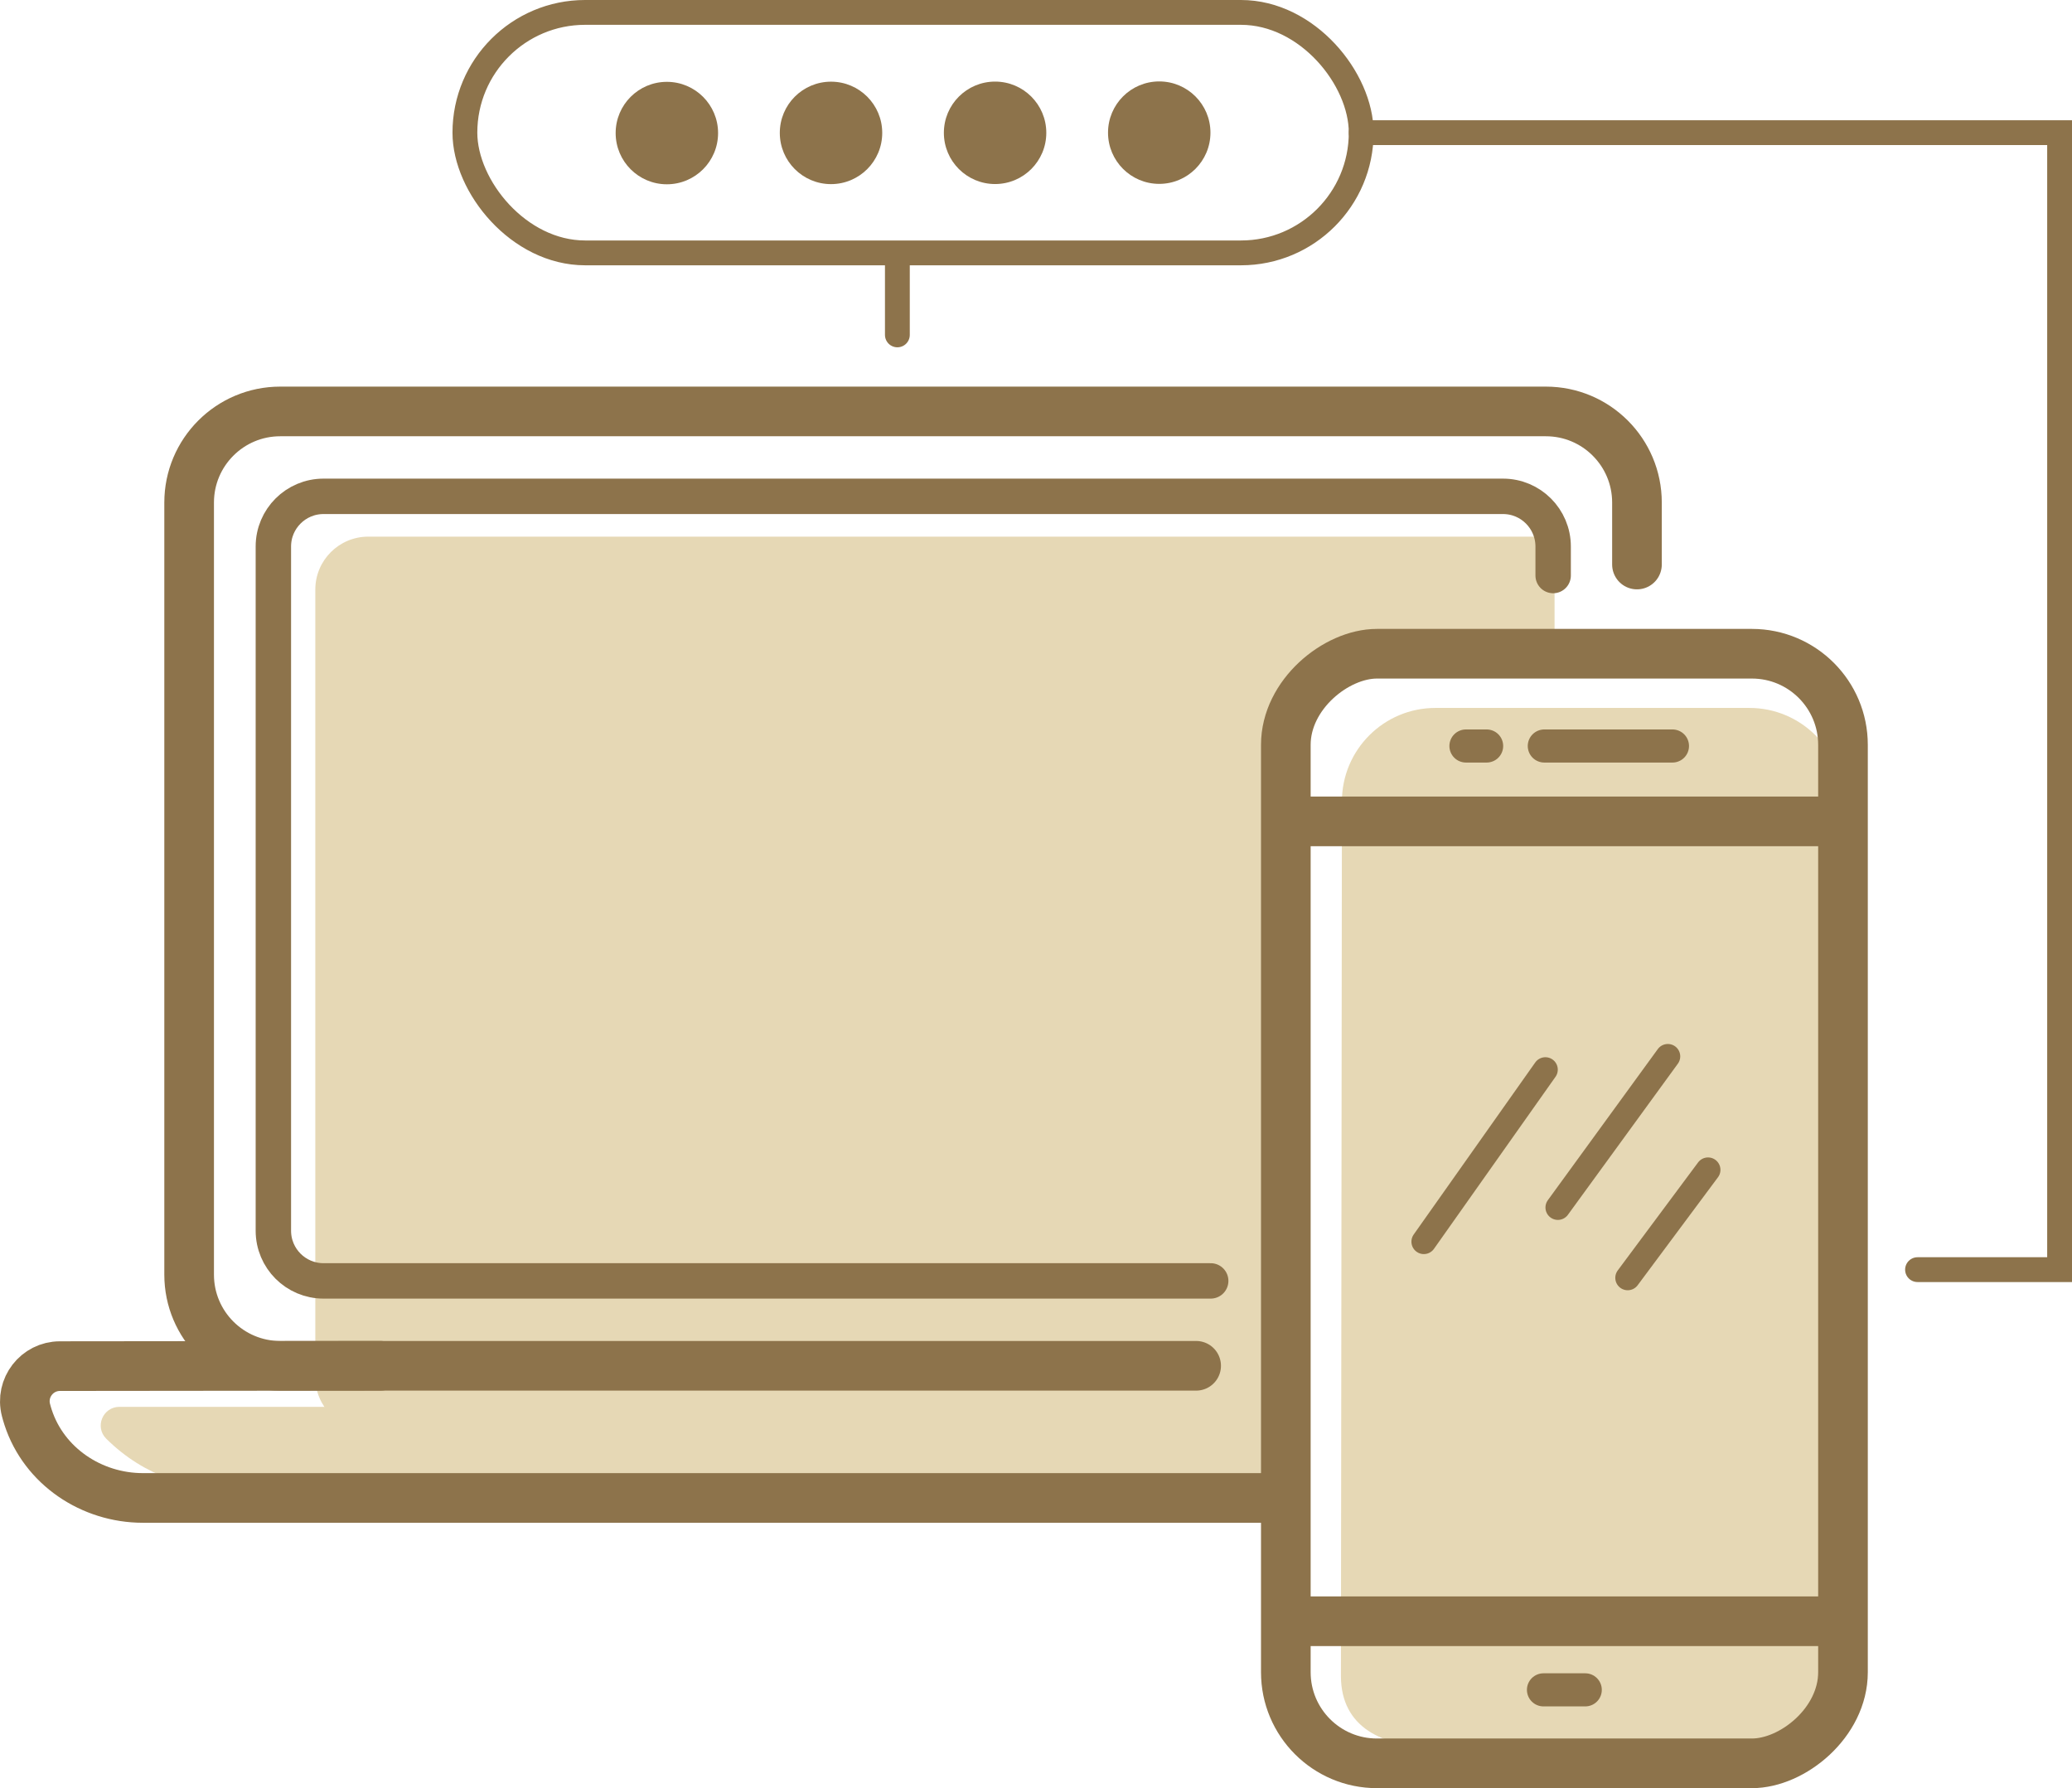 <?xml version="1.0" encoding="UTF-8"?>
<svg id="Layer_2" data-name="Layer 2" xmlns="http://www.w3.org/2000/svg" viewBox="0 0 250.43 216.1">
  <defs>
    <style>
      .cls-1 {
        fill-rule: evenodd;
      }

      .cls-1, .cls-2, .cls-3, .cls-4, .cls-5 {
        stroke-linecap: round;
      }

      .cls-1, .cls-2, .cls-3, .cls-4, .cls-5, .cls-6 {
        fill: none;
        stroke: #8d734b;
        stroke-miterlimit: 10;
      }

      .cls-1, .cls-2, .cls-6 {
        stroke-width: 6px;
      }

      .cls-3 {
        stroke-width: 4px;
      }

      .cls-4 {
        stroke-width: 4.28px;
      }

      .cls-5 {
        stroke-width: 3px;
      }

      .cls-7 {
        fill: #e6d8b5;
      }

      .cls-8 {
        fill: #8d734b;
      }
    </style>
  </defs>
  <g id="Shading">
    <path class="cls-7" d="M211.44,213.39l-38.07-2.28c-6.24,0-11.3-2.34-11.3-8.58l.12-105.68c0-6.24,5.06-11.3,11.3-11.3h37.95c6.24,0,11.3,5.06,11.3,11.3v105.25c0,6.24-5.06,11.3-11.3,11.3Z"/>
    <path class="cls-7" d="M153.81,92.67c0-3.53,2.86-13.55,6.4-13.55h27.68v-7.87c0-3.53,2.81-6.4-.72-6.4H44.51c-3.53,0-6.4,2.86-6.4,6.4v95.18c0,3.53,2.86,6.4,6.4,6.4h109.31v-80.15Z"/>
    <path class="cls-7" d="M153.81,179.85H47.93c-13.13,0-25.74,3.25-35.08-5.98h0c-1.44-1.42-.43-3.86,1.59-3.86h139.38v9.84Z"/>
  </g>
  <g id="Outlines">
    <path class="cls-2" d="M144.57,165.05H33.87c-6.08,0-11.01-4.93-11.01-11.01V60.73c0-6.08,4.93-11.01,11.01-11.01h152.97c6.08,0,11.01,4.93,11.01,11.01v7.49"/>
    <rect class="cls-6" x="122.03" y="112.38" width="134.09" height="67.34" rx="11.01" ry="11.01" transform="translate(335.13 -43.03) rotate(90)"/>
    <path class="cls-1" d="M45.95,165.05l-38.71.04c-2.77,0-4.8,2.63-4.1,5.31h0c.08.3.16.59.26.89,1.93,5.9,7.66,9.73,13.87,9.73h136.55"/>
    <path class="cls-4" d="M146.33,154.79H39.1c-3.35,0-6.06-2.72-6.06-6.06v-82.69c0-3.35,2.72-6.06,6.06-6.06h142.56c3.35,0,6.06,2.72,6.06,6.06v3.51"/>
    <line class="cls-3" x1="186.65" y1="90.15" x2="202.14" y2="90.15"/>
    <line class="cls-3" x1="177.18" y1="90.15" x2="179.68" y2="90.15"/>
    <line class="cls-6" x1="155.8" y1="99.26" x2="221.19" y2="99.26"/>
    <line class="cls-6" x1="155.8" y1="195.92" x2="221.19" y2="195.92"/>
    <line class="cls-5" x1="186.78" y1="129.26" x2="172.09" y2="150.05"/>
    <line class="cls-5" x1="206.44" y1="141.37" x2="196.73" y2="154.42"/>
    <line class="cls-5" x1="201.58" y1="127.66" x2="188.29" y2="145.92"/>
    <line class="cls-3" x1="186.55" y1="204.21" x2="191.6" y2="204.21"/>
    <rect class="cls-5" x="56.19" y="1.5" width="108.33" height="29.06" rx="14.53" ry="14.53"/>
    <polyline class="cls-5" points="164.52 16.03 248.93 16.03 248.93 153.43 231.76 153.43"/>
    <line class="cls-5" x1="108.46" y1="31.22" x2="108.46" y2="40.47"/>
    <g>
      <circle class="cls-8" cx="100.44" cy="16.06" r="6.19"/>
      <circle class="cls-8" cx="80.6" cy="16.08" r="6.19"/>
      <circle class="cls-8" cx="120.27" cy="16.05" r="6.19"/>
      <circle class="cls-8" cx="140.11" cy="16.03" r="6.19"/>
    </g>
  </g>
</svg>